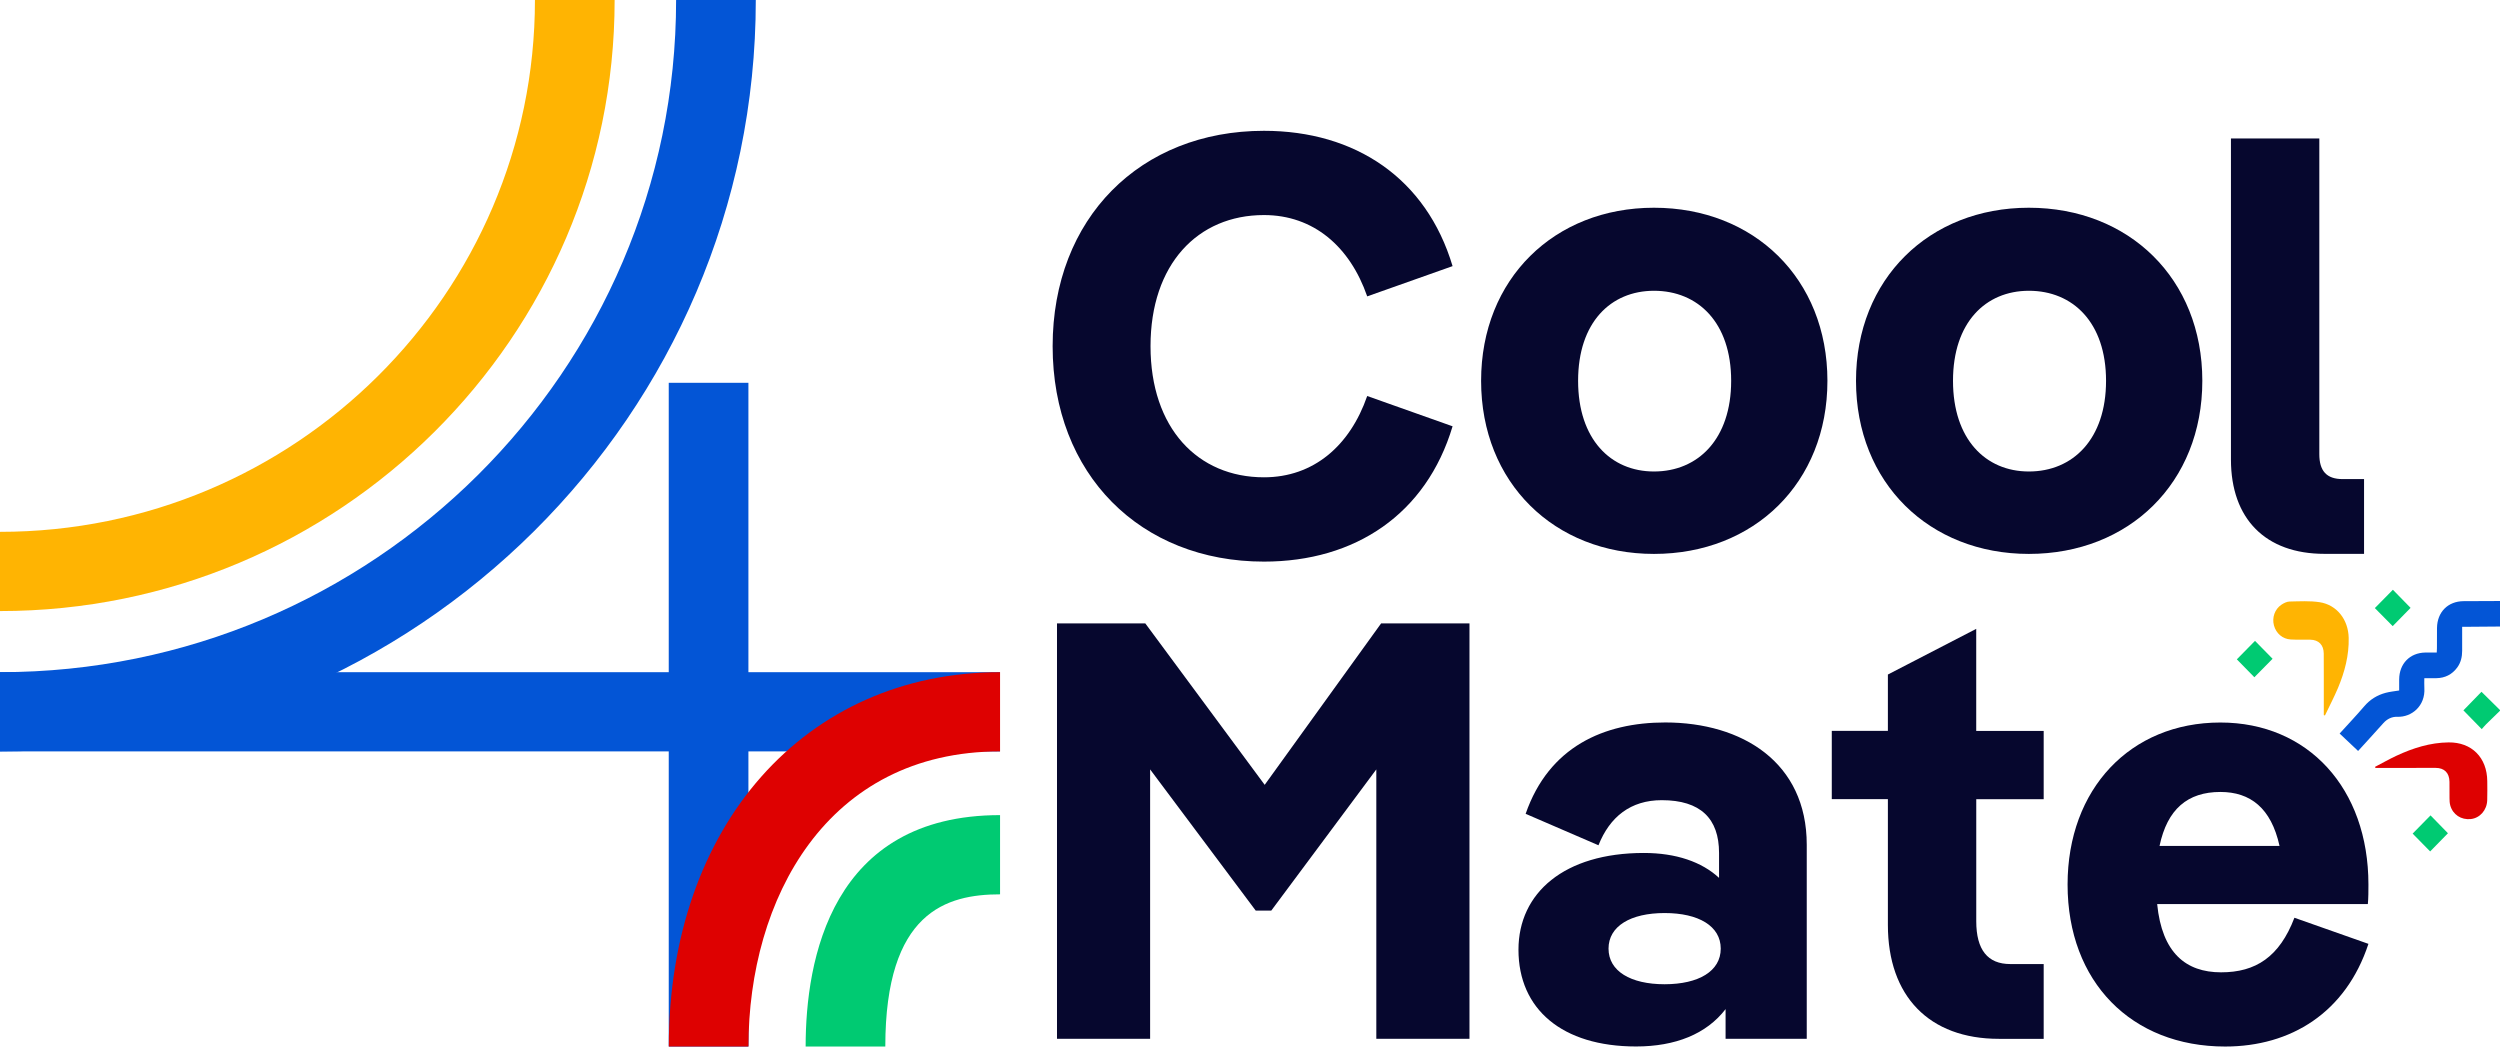 <svg width="129" height="54" viewBox="0 0 129 54" fill="none" xmlns="http://www.w3.org/2000/svg">
<g clip-path="url(#clip0_225_5107)">
<path d="M54.316 17.866C54.316 11.251 58.843 6.75 65.22 6.75C69.932 6.75 73.598 9.199 74.953 13.732L70.548 15.293C69.655 12.72 67.775 11.097 65.22 11.097C61.8 11.097 59.367 13.638 59.367 17.863C59.367 22.089 61.8 24.629 65.22 24.629C67.775 24.629 69.655 23.007 70.548 20.434L74.953 21.997C73.598 26.527 69.932 28.979 65.22 28.979C58.843 28.979 54.316 24.478 54.316 17.866Z" fill="#06072E"/>
<path d="M94.295 19.65C94.295 24.918 90.509 28.582 85.344 28.582C80.211 28.582 76.425 24.918 76.425 19.65C76.425 14.383 80.208 10.719 85.344 10.719C90.512 10.719 94.295 14.383 94.295 19.65ZM81.43 19.65C81.43 22.661 83.109 24.329 85.346 24.329C87.617 24.329 89.328 22.661 89.328 19.65C89.328 16.64 87.617 15.004 85.346 15.004C83.109 15.006 81.43 16.64 81.43 19.65Z" fill="#06072E"/>
<path d="M113.64 19.65C113.64 24.918 109.854 28.582 104.688 28.582C99.555 28.582 95.77 24.918 95.77 19.65C95.77 14.383 99.553 10.719 104.688 10.719C109.856 10.719 113.64 14.383 113.64 19.65ZM100.775 19.65C100.775 22.661 102.453 24.329 104.691 24.329C106.961 24.329 108.672 22.661 108.672 19.65C108.672 16.64 106.961 15.004 104.691 15.004C102.453 15.006 100.775 16.64 100.775 19.65Z" fill="#06072E"/>
<path d="M115.117 23.714V7.146H119.677V23.436C119.677 24.294 120.046 24.721 120.877 24.721H121.985V28.579H119.951C116.904 28.582 115.117 26.776 115.117 23.714Z" fill="#06072E"/>
<path d="M75.825 32.168V53.603H71.018V39.701L65.597 46.988H64.796L59.346 39.701V53.603H54.541V32.168H59.098L65.258 40.498L71.265 32.168H75.825Z" fill="#06072E"/>
<path d="M93.228 43.589V53.601H89.04V52.07C88.054 53.355 86.452 53.998 84.42 53.998C80.602 53.998 78.353 52.07 78.353 49.005C78.353 46.065 80.724 44.013 84.822 44.013C86.484 44.013 87.81 44.472 88.703 45.298V44.013C88.703 42.236 87.747 41.289 85.746 41.289C84.143 41.289 83.065 42.147 82.481 43.616L78.723 41.993C79.923 38.535 82.758 37.279 85.93 37.279C89.901 37.282 93.228 39.334 93.228 43.589ZM88.79 48.949C88.79 47.785 87.649 47.113 85.895 47.113C84.141 47.113 83 47.788 83 48.949C83 50.112 84.141 50.787 85.895 50.787C87.652 50.785 88.79 50.112 88.79 48.949Z" fill="#06072E"/>
<path d="M101.975 41.232V47.539C101.975 49.008 102.562 49.745 103.73 49.745H105.454V53.604H103.143C99.539 53.604 97.415 51.398 97.415 47.726V41.235H94.52V37.714H97.415V34.806L101.973 32.449V37.717H105.454V41.238H101.975V41.232Z" fill="#06072E"/>
<path d="M118.392 47.356L122.211 48.703C121.04 52.256 118.208 54.001 114.818 54.001C109.982 54.001 106.687 50.663 106.687 45.641C106.687 40.711 109.922 37.282 114.571 37.282C119.098 37.282 122.211 40.681 122.211 45.641C122.211 45.947 122.211 46.346 122.181 46.651H111.31C111.557 49.162 112.787 50.172 114.606 50.172C116.391 50.175 117.621 49.378 118.392 47.356ZM111.432 43.651H117.624C117.192 41.691 116.114 40.865 114.574 40.865C112.879 40.865 111.831 41.753 111.432 43.651Z" fill="#06072E"/>
<path d="M51.6 34.685H0V38.772H51.6V34.685Z" fill="#0355D6"/>
<path d="M0 38.772V34.684C19.236 34.684 34.887 19.124 34.887 0H38.999C38.999 21.379 21.504 38.772 0 38.772Z" fill="#0355D6"/>
<path d="M0 31.531V27.443C15.219 27.443 27.603 15.133 27.603 0H31.715C31.715 17.385 17.487 31.531 0 31.531Z" fill="#FFB402"/>
<path d="M38.618 19.751H34.507V54.001H38.618V19.751Z" fill="#0355D6"/>
<path d="M38.621 54H34.51C34.51 42.628 41.538 34.685 51.603 34.685V38.772C42.635 38.772 38.621 46.422 38.621 54Z" fill="#DE0101"/>
<path d="M45.682 54H41.571C41.571 49.542 42.874 42.06 51.603 42.06V46.148C48.843 46.151 45.682 47.042 45.682 54Z" fill="#00CA72"/>
<path d="M129 32.329C128.43 32.335 127.859 32.337 127.289 32.343C127.216 32.343 127.14 32.343 127.047 32.343C127.047 32.775 127.047 33.18 127.047 33.585C127.047 33.898 126.979 34.187 126.795 34.441C126.526 34.808 126.162 34.986 125.717 34.994C125.521 34.997 125.326 34.994 125.095 34.994C125.095 35.172 125.087 35.337 125.097 35.502C125.154 36.433 124.437 37.014 123.701 36.987C123.422 36.976 123.175 37.097 122.979 37.316C122.553 37.794 122.121 38.264 121.678 38.75C121.358 38.447 121.048 38.156 120.725 37.851C121.154 37.378 121.586 36.922 121.993 36.447C122.297 36.09 122.667 35.864 123.107 35.748C123.324 35.691 123.552 35.669 123.797 35.629C123.797 35.442 123.797 35.251 123.797 35.059C123.802 34.246 124.348 33.685 125.146 33.671C125.336 33.669 125.524 33.671 125.736 33.671C125.741 33.587 125.746 33.52 125.746 33.453C125.746 33.104 125.744 32.753 125.749 32.405C125.76 31.579 126.314 31.025 127.121 31.02C127.748 31.017 128.375 31.014 129.003 31.012C129 31.449 129 31.889 129 32.329Z" fill="#0355D6"/>
<path d="M129 36.674C128.764 36.903 128.525 37.133 128.291 37.365C128.204 37.451 128.128 37.546 128.058 37.624C127.726 37.284 127.411 36.96 127.112 36.655C127.403 36.355 127.721 36.028 128.044 35.696C128.345 35.993 128.671 36.315 128.997 36.636C129 36.647 129 36.66 129 36.674Z" fill="#00CA72"/>
<path d="M122.553 39.569C122.922 39.377 123.283 39.172 123.658 38.996C124.511 38.599 125.396 38.319 126.347 38.308C127.542 38.294 128.332 39.091 128.343 40.306C128.345 40.635 128.351 40.965 128.34 41.294C128.324 41.804 127.962 42.212 127.495 42.263C126.998 42.317 126.564 42.034 126.433 41.556C126.401 41.44 126.395 41.313 126.395 41.191C126.39 40.908 126.398 40.622 126.393 40.338C126.385 39.879 126.129 39.623 125.678 39.623C124.704 39.623 123.726 39.625 122.751 39.625C122.691 39.625 122.631 39.625 122.572 39.625C122.566 39.606 122.561 39.588 122.553 39.569Z" fill="#DE0101"/>
<path d="M119.908 36.898C119.908 36.221 119.908 35.543 119.908 34.865C119.908 34.484 119.908 34.104 119.905 33.723C119.902 33.278 119.647 33.016 119.21 33.008C118.873 33.002 118.536 33.016 118.202 32.997C117.784 32.975 117.447 32.684 117.336 32.273C117.227 31.871 117.376 31.433 117.724 31.201C117.846 31.12 118.001 31.042 118.142 31.039C118.661 31.029 119.188 30.996 119.696 31.074C120.581 31.212 121.17 31.968 121.192 32.908C121.214 33.815 120.986 34.673 120.641 35.497C120.437 35.98 120.193 36.445 119.967 36.92C119.948 36.914 119.927 36.906 119.908 36.898Z" fill="#FFB402"/>
<path d="M123.463 32.308C123.153 31.995 122.841 31.676 122.542 31.377C122.854 31.058 123.172 30.739 123.473 30.432C123.761 30.726 124.079 31.05 124.386 31.366C124.098 31.663 123.78 31.984 123.463 32.308Z" fill="#00CA72"/>
<path d="M116.358 33.069C116.657 33.374 116.972 33.693 117.265 33.993C116.955 34.306 116.635 34.63 116.325 34.946C116.038 34.651 115.722 34.328 115.421 34.022C115.725 33.715 116.04 33.393 116.358 33.069Z" fill="#00CA72"/>
<path d="M125.396 43.934C125.103 43.635 124.79 43.319 124.492 43.014C124.799 42.701 125.116 42.379 125.415 42.074C125.706 42.371 126.021 42.693 126.314 42.995C126.032 43.286 125.711 43.613 125.396 43.934Z" fill="#00CA72"/>
</g>
<defs>
<clipPath id="clip0_225_5107">
<rect width="129" height="54" fill="white"/>
</clipPath>
</defs>
</svg>
